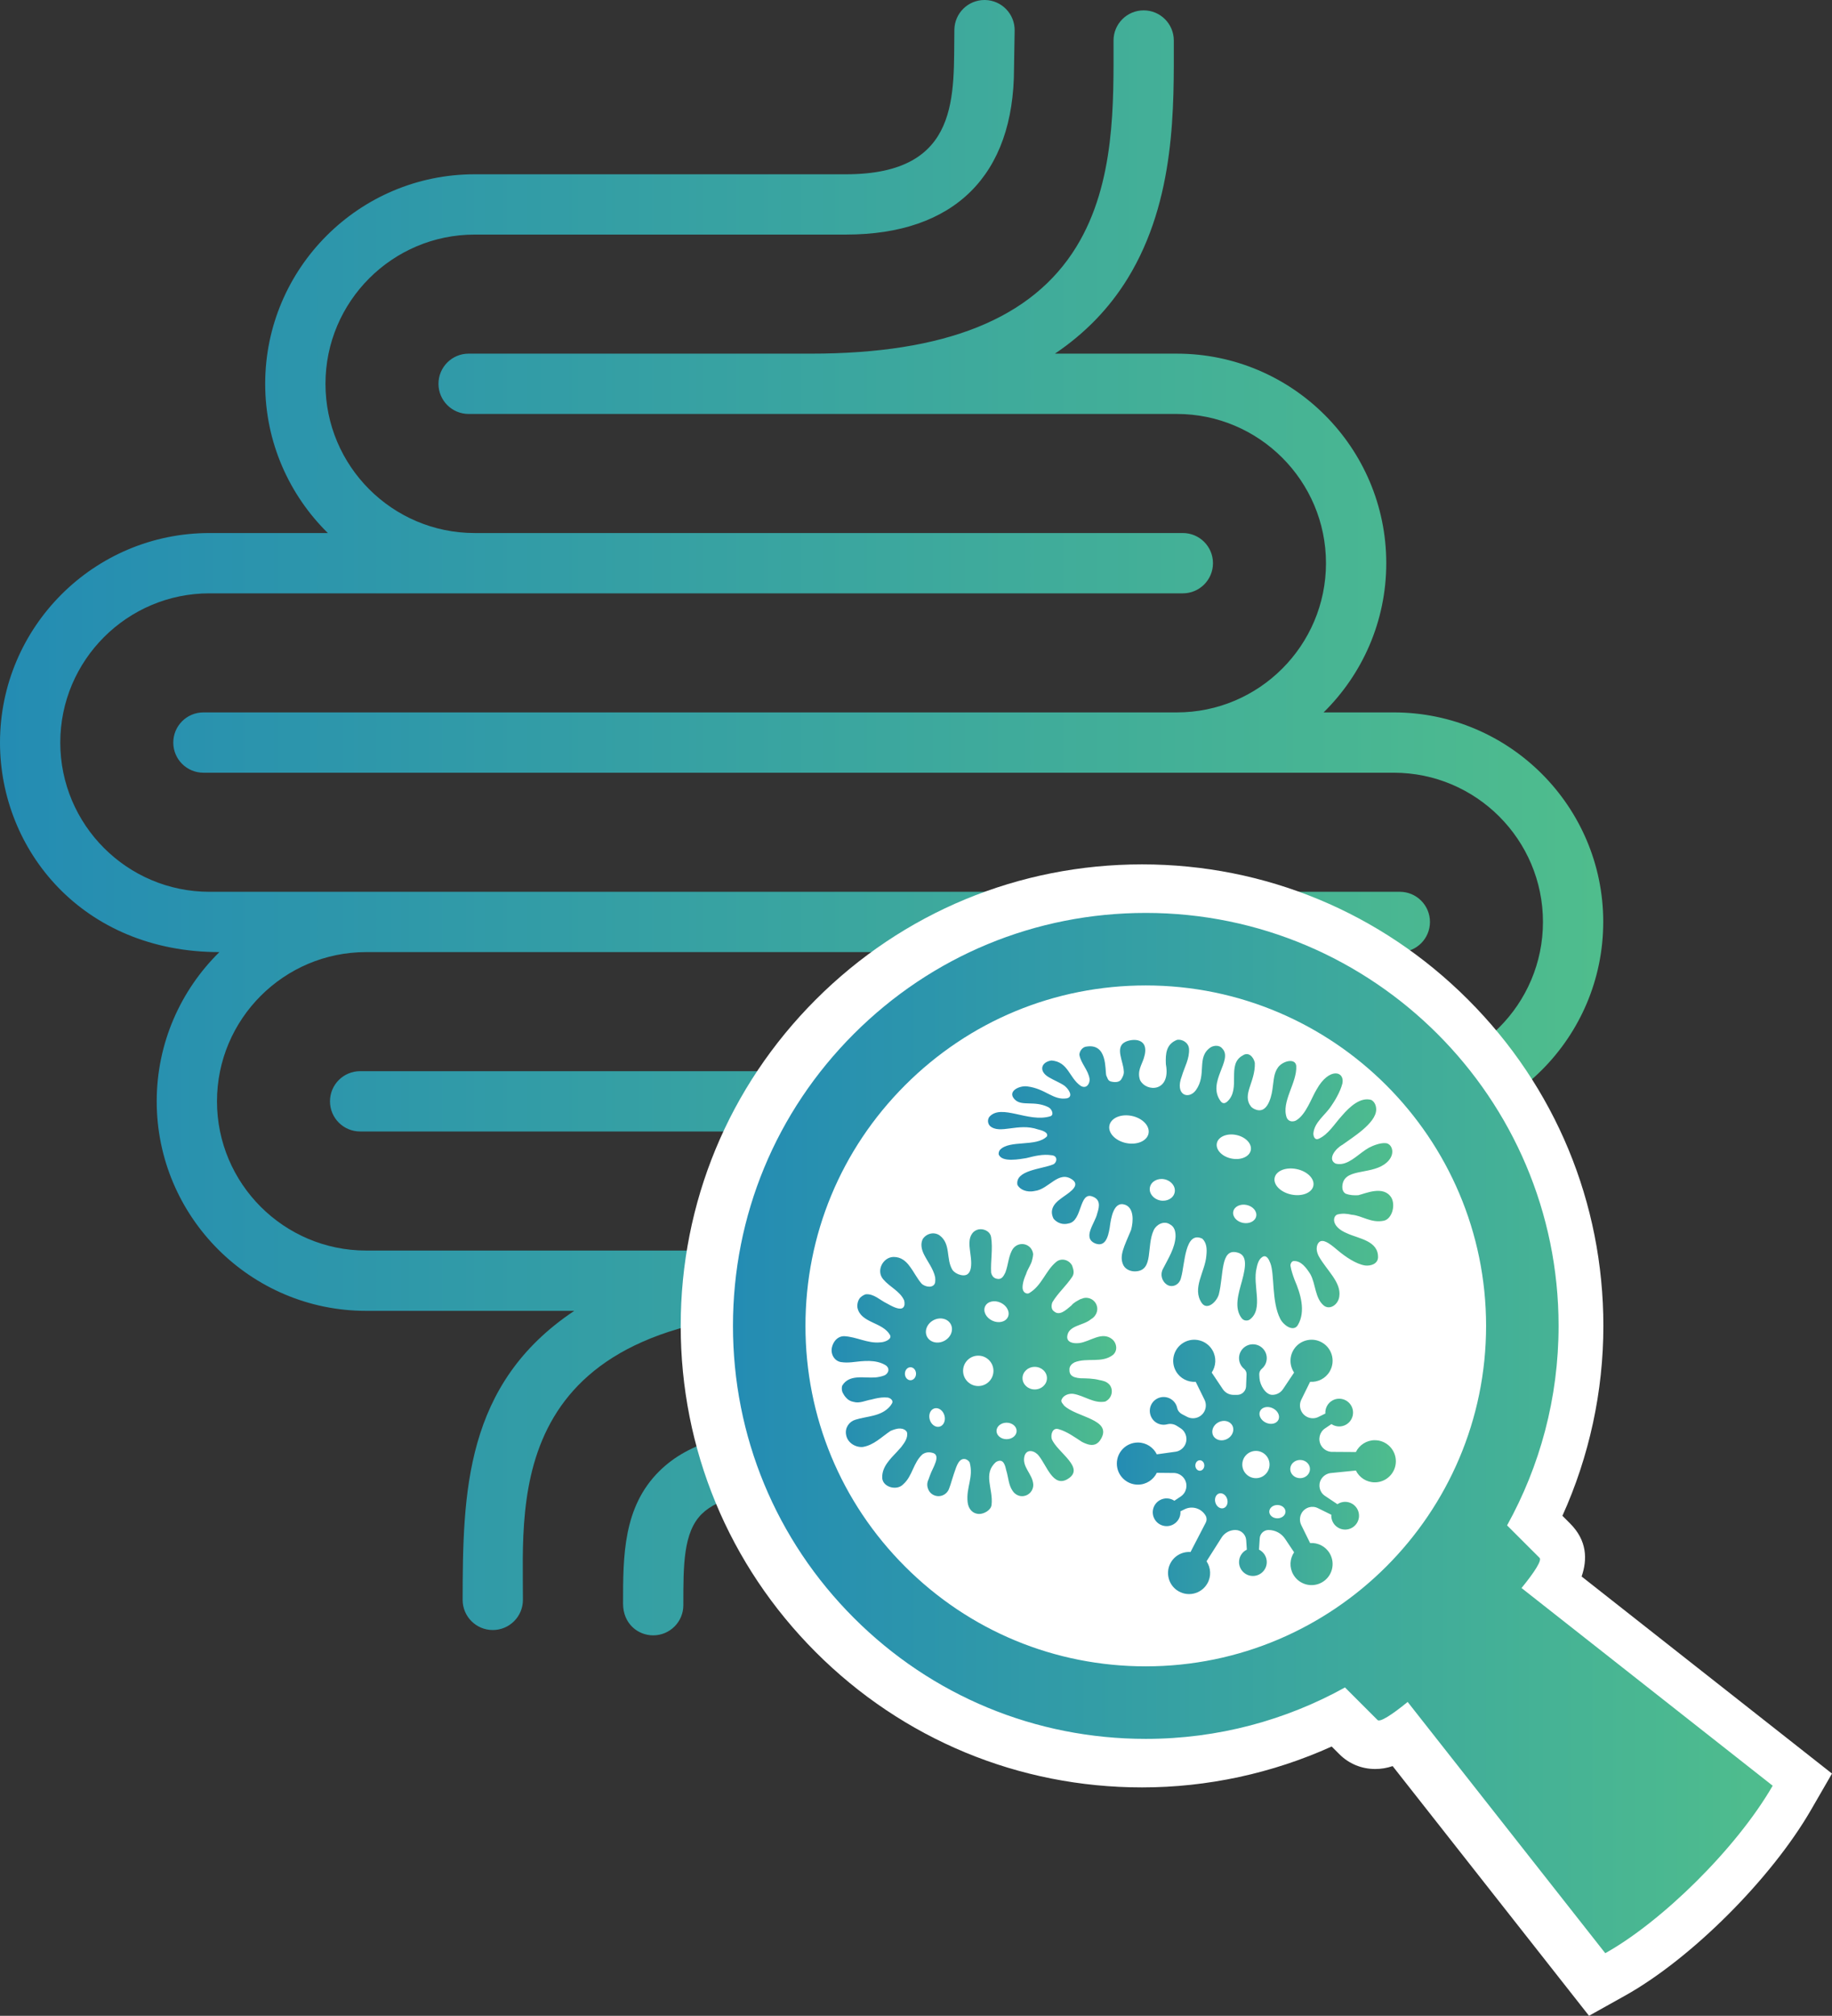 <?xml version="1.0" encoding="UTF-8"?>
<svg id="Layer_2" data-name="Layer 2" xmlns="http://www.w3.org/2000/svg" xmlns:xlink="http://www.w3.org/1999/xlink" viewBox="0 0 4016.8 4418">
  <rect x="0" y="0" width="4016.8" height="4418" fill="#333333" stroke="none"/>
  <defs>
    <style>
      .cls-1 {
        fill: #fff;
      }

      .cls-1, .cls-2 {
        fill-rule: evenodd;
      }

      .cls-3 {
        fill: url(#linear-gradient-4);
      }

      .cls-4 {
        fill: url(#linear-gradient-3);
      }

      .cls-5 {
        fill: url(#linear-gradient-5);
      }

      .cls-2 {
        fill: url(#linear-gradient-2);
      }

      .cls-6 {
        fill: url(#linear-gradient);
      }
    </style>
    <linearGradient id="linear-gradient" x1="0" y1="1792.1" x2="3515.21" y2="1792.1" gradientUnits="userSpaceOnUse">
      <stop offset="0" stop-color="#248cb3"/>
      <stop offset="1" stop-color="#4fbd8d"/>
    </linearGradient>
    <linearGradient id="linear-gradient-2" x1="1607.08" y1="3140.84" x2="3886.74" y2="3140.84" xlink:href="#linear-gradient"/>
    <linearGradient id="linear-gradient-3" x1="2166.26" y1="2594.86" x2="3054.69" y2="2594.86" xlink:href="#linear-gradient"/>
    <linearGradient id="linear-gradient-4" x1="1823.38" y1="3006.09" x2="2447.42" y2="3006.09" xlink:href="#linear-gradient"/>
    <linearGradient id="linear-gradient-5" x1="2448.76" y1="3215.01" x2="3060.54" y2="3215.01" xlink:href="#linear-gradient"/>
  </defs>
  <g id="Layer_1-2" data-name="Layer 1">
    <path class="cls-6" d="M3515.21,2020.64c0,253.23-206,459.22-459.22,459.22h-153.92c84.7,83.35,137.4,199.12,137.4,327.07,0,253.23-206,459.22-459.22,459.22h-818.04c-112.25-1.6-187.33,16.21-223.65,52.14-40.32,39.83-40.29,112.38-40.29,196.37v3.46c0,36.5-29.58,66.08-66.08,66.08-33.59,0-66.08-25.56-66.08-69.51,0-104.12-.02-211.75,79.52-290.37,64.14-63.42,164.8-92.53,317.34-90.31h817.27c180.34,0,327.07-146.73,327.07-327.07s-146.73-327.07-327.07-327.07H789.6c-36.5,0-66.08-29.58-66.08-66.08s29.58-66.08,66.08-66.08h2266.39c180.34,0,327.07-146.73,327.07-327.07s-146.73-327.07-327.07-327.07H446.01c-36.5,0-66.08-29.58-66.08-66.08s29.58-66.08,66.08-66.08h2134.24c180.34,0,327.07-146.73,327.07-327.07s-146.73-327.07-327.07-327.07h-1552.77c-36.5,0-66.08-29.58-66.08-66.08s29.58-66.08,66.08-66.08h749.96c295.38,0,485.94-76.63,582.63-234.31,86.04-140.31,81.43-317.75,81.43-452,0-36.5,29.58-66.08,66.08-66.08s66.08,29.58,66.08,66.08c0,141.85,5.04,348.25-100.92,521.07-40.55,66.13-94.07,121.07-159.73,165.24h267.26c253.23,0,459.22,206,459.22,459.22,0,127.95-52.71,243.72-137.4,327.07h153.92c253.23,0,459.22,206,459.22,459.22ZM1810.57,2873.02h782.89c36.5,0,66.08-29.58,66.08-66.08s-29.58-66.08-66.08-66.08H802.82c-180.34,0-327.07-146.73-327.07-327.07s146.73-327.07,327.07-327.07h2266.39c36.5,0,66.08-29.58,66.08-66.08s-29.58-66.08-66.08-66.08H459.22c-180.34,0-327.07-146.73-327.07-327.07s146.73-327.07,327.07-327.07h2134.24c36.5,0,66.08-29.58,66.08-66.08s-29.58-66.08-66.08-66.08h-1552.77c-180.34,0-327.07-146.73-327.07-327.07s146.73-327.07,327.07-327.07h814.02c237.69,0,368.6-129.8,368.6-364.4l1.39-82.54c.62-36.47-28.47-66.57-64.97-67.19h-1.14c-35.98,0-65.43,28.86-66.05,64.97-2.33,140.07,16.93,317.01-237.85,317.01h-814.02c-253.23,0-459.22,205.99-459.22,459.22,0,127.95,52.71,243.72,137.4,327.07h-259.64C206,1168.27,0,1374.27,0,1627.5c0,235.61,180.97,459.22,481,459.22-84.7,83.35-137.4,199.12-137.4,327.07,0,253.23,206,459.22,459.22,459.22h456.3c-240.65,160.33-244.28,399.58-244.75,633.45,0,36.5,29.58,66.08,66.08,66.08s66.08-29.58,66.08-66.08c.46-222.63-41.76-633.45,664.06-633.45Z"/>
    <path class="cls-1" d="M3467.81,3455.2c12.84-37.18,12.19-78.62-25.13-116.02l-16.99-16.98c58.96-130.33,89.83-272.69,89.82-416.23.01-269.8-105.31-523.7-296.56-714.95-191.23-191.24-445.15-296.57-714.96-296.56h-.02c-270.17,0-524.19,105.21-715.24,296.26-191.04,191.05-296.25,445.07-296.24,715.25-.01,270.17,105.2,524.18,296.25,715.25,191.06,191.06,445.07,296.27,715.25,296.26,143.39,0,285.62-30.81,415.83-89.63l17.01,17.01c20.75,20.81,48.57,32.27,78.33,32.27,12.84,0,25.25-1.94,38.3-6.35l430.56,547.22,79.32-44.28c144.93-80.92,320.02-255.78,407.3-406.71l46.15-79.84-548.99-431.96ZM2504,3652.14c-199.31,0-386.68-77.61-527.61-218.54-140.94-140.93-218.54-328.32-218.54-527.63-.01-199.31,77.61-386.69,218.53-527.61,140.93-140.93,328.31-218.55,527.63-218.55,411.44,0,746.16,334.73,746.17,746.17-.02,411.45-334.75,746.17-746.18,746.17Z"/>
    <path class="cls-2" d="M3336.06,3480.47c29.08-35.53,44.87-60.75,39.6-66.04l-71.27-71.23c71.87-129.7,112.93-278.73,112.93-437.22.01-499.09-406.03-905.13-905.12-905.12-241.77,0-469.07,94.14-640.04,265.1-170.96,170.96-265.09,398.25-265.08,640.03-.01,241.77,94.14,469.06,265.08,640.02,170.97,170.97,398.26,265.1,640.04,265.1,158.32,0,307.2-40.96,436.81-112.69l71.36,71.33c5.27,5.29,30.48-10.49,66.02-39.58,144.42,183.55,288.85,367.11,433.28,550.67,123.63-69.02,287.09-228.75,367.07-367.07-183.56-144.43-367.12-288.85-550.67-433.28Z"/>
    <path class="cls-1" d="M2512.19,3652.14c-199.31,0-386.68-77.61-527.61-218.54-140.94-140.94-218.54-328.32-218.54-527.64-.01-199.31,77.61-386.68,218.53-527.61,140.93-140.93,328.31-218.55,527.63-218.55,411.44,0,746.16,334.73,746.17,746.17-.02,411.45-334.75,746.16-746.18,746.16Z"/>
    <path class="cls-4" d="M3050.67,2624.9c-17.07-27.73-57.19-8.87-72.62-5.33-9.26.55-18.22.01-27.03-3.1-6.46-3.46-8.24-9.81-7.81-17.07,2.72-39.09,58.36-24.35,91.9-47.31,28.28-19.49,17.55-46.95,2.13-46.64-10.55-.89-26.49,5-35.75,9.99-20.18,11.28-38.7,32.79-59.94,35.6-4.25.56-8.6.38-13.11-.78-18.81-9.51-.04-33.14,14.65-41.04,21.12-15.53,73.65-47.06,74.3-76.95.19-8.59-3.14-17.41-10.84-21.55-23.74-6.86-47.28,14.97-63.87,34.18-17.15,18.74-30.23,41.74-51.59,51.06-7.67,3.51-11.56-4.56-11.41-12,2.36-24.95,26.32-40.06,39.14-60.01,6.9-9.73,19.77-30.58,24.49-49.25,5.68-27.52-29.15-35.69-56.26,12.63-11.47,18.46-23.61,56.48-46.07,68.8-7.61,3.22-15.66,1.85-19.58-6.07-13.14-35.05,22.99-76.85,20.73-113.99-1.98-17.32-28.21-11.4-39.41,2.56-10.07,13.48-9.53,27.01-12.8,48.96-2.96,20.77-12.74,54.7-37.87,43.78-3.26-1.25-6.33-3.17-8.92-5.78-21-26.75,9.42-53.05,8.19-95.9-2.52-13.12-13.85-25.14-26.44-16.48-36.49,19.51-3.28,72.63-33.67,100.8-4.95,4.59-10.55,5.92-15.32-1.15-30.05-41.77,28.41-89.55,4.11-114.79-5.56-7.54-17.99-7.6-26.2-2.24-31.2,21.97-6.91,58.87-31.74,93.57-15.85,21.51-46.82,10.96-30.92-30.63,5.84-19.98,17.33-38.57,15.87-60.24-1.22-13.38-14.49-21.23-25.97-19.58-23.96,9.31-25.87,29.74-24.77,53.59,11.41,61.03-42.91,61.86-56.64,34.66-6.64-19.38,3.31-32.49,8.23-47.71,14.99-46.43-26.07-43.62-41.04-35.65-22.69,11.52-3.73,43.04-2.97,62.54,1.21,6.97-1.76,13.59-5.61,19.51-4.46,6.83-15.19,6.5-23.11,4.3-6.5-2.14-6.72-7.78-9.56-13.07-3.04-12.96,2.74-70.21-42.72-63.43-9.54.52-16.08,10.39-16.22,18.02,3.05,18.91,19.55,33.17,22.37,53.16.95,8.87-6.14,23.06-19.73,14.87-25.47-17.91-26.71-52.29-63.66-55.45-22.56,2.97-29.26,23.22-5.94,36.72,10.47,6.36,24.48,11.72,34.57,18.81,9.13,7.43,19.98,23.81,5.03,27.35-30.58,4.96-46.02-20.9-87.01-26.12-17.15-2.28-45,10.87-27.27,28.76,15.51,15.66,42.36,1.7,73,16.5,8.24,3.51,14.11,17.59,4.71,20.3-48.12,14.48-106.9-28.21-133.3.99-4.53,5.76-4.16,14.76,1.38,20.36,21.6,18.78,61.44-7.52,104.67,7.25,9.37,2.13,23.86,6.66,19.94,15.49-23.21,23.64-81.69,6.98-102.81,29.38-2,2.57-3.09,5.69-2.98,9.48,6.16,19.4,48.08,10.51,60.43,8.72,18.71-4.51,35.71-9.36,56.4-6.27,13.83,1.64,10.9,16.27,3,19.93-24.87,10.5-84.14,12.54-78.66,44.93,5.1,9.94,19.85,17.41,38.2,13.35,30.94-3.52,52.4-47.21,83.18-24.06,18.36,14.45-13.47,30.8-26.75,41.32-16.48,11.9-24.36,26.14-15.21,43.83,7.88,9.08,19.87,13.71,32.79,10.13,30.59-4.98,22.51-70.53,52.44-58.97,16.83,6.21,15.99,20.1,10.36,36.99-4.49,21.1-33.39,53.06-4.76,65.66,21.55,8.46,28.46-11.83,32.13-34.64,2.69-20.64,8.49-59.59,34.35-49.8,18.72,7.43,17.89,35.32,12.51,54.98-15.19,36.63-27.21,57.42-16.51,78.03,5.72,10.1,18.34,13.82,28.63,12.59,37.55-3.67,21.02-55.07,37.6-90.39,5.86-12.18,22.19-21.07,35.28-12.58,10.17,5.26,12.59,15.4,12.49,26.82-1.3,25.45-16.01,48.07-27.28,70.28-6.92,11.95-3.38,27.18,8.36,35.18,10.79,7.13,27.53,1.7,31.16-15.88,8.24-28.31,7.84-103.36,46.55-84.83,9.31,8.96,10.39,21.94,8.77,36.93-2.56,35.36-32.33,71.6-10.03,104.08,12.11,17,33.01-3.23,37.39-19.06,10.84-43.03,3.4-101.02,39.89-91.84,22.23,5.01,20.18,28.48,10.74,62.79-7.47,27.13-18.11,59.31-.18,81.83,4.47,5.38,12.17,5.86,17.34,2.46,31.28-23.33,5.27-74.98,15.09-113.28,3.35-16.99,8.77-21.58,13.83-24.65,8.18-3.71,13.02,6.04,16.24,14.38,9.58,24.64,2.4,84.45,21.64,121.89,7.93,15.47,30.01,29.59,38.94,13.22,17.25-29.74,5.73-68.19-7.4-98.39-3.78-10.11-7.29-20.45-9.02-30.74-.71-3.31,2.1-10.21,6.35-10.58,16.98-1.48,28.75,15.47,37.15,28.63,12.16,21.85,9.86,53.21,30.14,69.35,13.53,9.71,31.19-3.15,33.36-20.34,4.7-31.19-27.56-57.23-44.92-88.12-9.1-17.32-3.15-30.63,4.11-33.07,9.72-3.26,23.67,8.36,38.7,21.05,15.41,12.89,38.95,29.23,58.86,32.19,11.99,1.36,27.44-3.26,28.17-17.61.86-36.63-41.74-40.95-67.49-52.7-36.12-14.86-31.9-37.61-21.83-41.41,10.89-2.87,20.87-2.06,31.74.52,21.92,1.48,42.31,18.88,70.25,13.08,17.43-3.62,26.34-33,16.59-50.62ZM2518.24,2484.35c-3.39,16.43-25.34,25.8-49.02,20.91-23.69-4.88-40.14-22.16-36.75-38.6,3.39-16.43,25.34-25.8,49.02-20.91,23.68,4.88,40.14,22.17,36.75,38.6ZM2575.56,2613.41c-2.64,12.81-16.93,20.69-31.91,17.6-14.98-3.09-24.99-15.98-22.35-28.79,2.64-12.81,16.93-20.69,31.91-17.6,14.98,3.09,24.99,15.98,22.35,28.79ZM2668.04,2505.66c2.94-14.26,21.98-22.38,42.52-18.15,20.54,4.24,34.81,19.23,31.87,33.49-2.94,14.26-21.98,22.38-42.52,18.15-20.54-4.24-34.81-19.23-31.87-33.49ZM2754.32,2665.73c-2.23,10.85-15.31,17.32-29.21,14.45-13.9-2.87-23.35-13.98-21.11-24.83,2.23-10.85,15.31-17.32,29.21-14.45,13.9,2.87,23.35,13.98,21.11,24.83ZM2879.64,2598.93c-3.18,15.42-24.76,24.01-48.21,19.17-23.44-4.84-39.87-21.26-36.69-36.68,3.18-15.42,24.76-24.01,48.21-19.17,23.44,4.83,39.87,21.26,36.69,36.68Z"/>
    <path class="cls-3" d="M2439.04,2935.54c-23.06-18.99-48.84,5.43-73.26,8.14-12.21,1.36-27.13-1.36-25.78-14.92,2.71-24.42,35.27-23.06,51.9-37.33,3.71-2.23,6.69-4.47,9.29-8.41,1.12-1.53,2.03-3.16,2.76-4.85,2.17-5.09,2.65-10.84.92-16.36-3.24-10.37-12.16-16.61-21.68-17.34-2.38-.18-4.8-.02-7.18.51-2.05.95-5.03,1.7-7.27,2.44-7.04,4.02-13.82,6.73-19.7,13.92-3.31,2.82-6.6,5.66-9.87,8.18-6.53,5.04-12.93,8.79-19.02,8.52-3.04-.13-6.01-1.27-8.87-3.76-6.56-3.85-6.56-13.35-3.85-20.13,12.21-20.35,29.84-35.27,43.41-55.62,5.43-8.14,2.71-16.28,0-24.42-6.78-13.57-24.42-17.64-35.27-8.14-23.06,18.99-31.2,51.55-58.72,67.97-3.77,2.29-9,.8-11.98-2.93-3.73-5.22-2.98-11.19-2.24-16.42.62-3.98,1.62-7.79,2.85-11.49,1.24-3.71,2.72-7.3,4.3-10.84,3.38-11.36,11.52-20.86,13.46-31.71,1.01-3.67,1.72-7.46,2.01-11.4-.15-1.85-.5-3.68-1.03-5.45-1.61-5.29-4.94-10-9.81-13.12-8.58-5.5-18.64-5-26.27-.33-2.54,1.56-4.81,3.57-6.66,5.98-10.38,14.82-10.38,35.17-17.16,52.81-4.07,8.14-8.14,16.28-18.99,13.57-6.78-1.36-10.85-6.78-12.21-13.57-1.36-25.78,4.07-51.55,0-77.33-1.36-10.85-12.21-17.64-23.06-17.64-3.05,0-5.94.59-8.59,1.67-2.65,1.08-5.07,2.65-7.18,4.6-13.36,13.84-7.93,34.19-6.23,50.74.56,4.19,1.05,8.64,1.26,13.05.63,13.25-1.24,26.23-10.62,29.98-3.12,1.25-7.08,1.48-12.06.35-3.71-.8-7.26-2.22-10.39-4.11-3.13-1.9-5.84-4.27-7.88-6.98-14.92-24.42-2.71-56.98-28.49-75.97-12.21-8.14-28.49-4.07-36.63,8.14-5.43,10.85-2.71,23.06,2.71,33.92,8.14,16.28,20.35,31.2,24.43,49.74.46,3.65.5,7.41,0,11.31-2.71,13.57-21.71,10.85-29.85,2.71-4.75-5.43-8.9-11.79-12.97-18.27-2.04-3.24-4.05-6.52-6.11-9.72-6.7-9.99-12.12-18.13-21.37-24.28-2.88-1.89-6-3.4-9.41-4.45-3.41-1.04-7.12-1.62-11.19-1.62-23.06,0-39.34,29.85-23.06,48.84,14.92,17.64,36.63,25.78,45.92,46.2.87,3.07,1.18,6.27.85,9.66-2.04,11.53-12.89,9.84-25.38,4.12-4.16-1.91-8.51-4.26-12.81-6.71-15.37-7.15-28.93-22.07-47.04-20.26-4.66,1.49-9.07,4.53-12.46,7.93-2.37,3.05-3.98,6.61-4.88,10.34-.89,3.73-1.05,7.64-.52,11.42,7.47,33.61,54.96,30.9,71.24,59.39,5.43,9.5-12.21,16.28-21.71,16.28-27.13,2.71-51.55-12.21-78.69-13.56-3.73,0-7.12.76-10.15,2.11-9.09,4.07-14.94,13.48-16.98,23.66-2.71,14.92,6.78,29.85,21.71,31.2,3.56.51,7.14.72,10.74.73s7.21-.2,10.83-.52c25.91-2.92,53.05-6.99,75.52,6.98,3.56,2.8,5.89,6.43,5.14,11.67-.88,4.1-3.91,7.84-7.98,9.87-3.39,1.36-6.83,2.37-10.29,3.14-3.47.77-6.96,1.28-10.49,1.62-24.63,1.78-57.19-7.72-72.53,18.26-1.32,4.79-.98,10.22,1.06,14.97,2.04,4.07,4.64,7.95,7.75,11.28,2.22,2.6,4.75,4.58,7.5,6.05,2.75,1.47,5.73,2.43,8.84,3,13.26,3.85,25.47-2.93,38.49-5.06,2.93-.77,5.86-1.51,8.82-2.17,8.88-1.99,17.97-3.26,27.64-2.24,6.78,1.36,12.21,6.78,9.5,12.21-1.58,2.94-3.43,5.54-5.49,7.86-19.57,21.74-49.41,20.39-75.19,28.53-13.57,4.07-23.06,17.64-20.35,32.56,2.71,17.64,20.35,28.49,36.63,27.13,24.42-4.07,40.7-21.71,61.05-35.27,6.78-2.71,13.57-5.43,20.99-5.18,2.71,0,5.77.68,8.48,2.03,2.71,1.36,5.09,3.39,6.44,6.1,2.71,12.21-5.43,23.06-12.72,32.59-2.53,3.02-5.23,5.99-7.99,8.93-16.52,17.67-34.58,34.46-33.56,58.87,1.36,20.35,32.56,28.49,46.13,13.57,20.35-17.64,21.71-47.48,42.51-65.86,2.83-1.8,5.85-3.05,9.15-3.67,3.29-.58,6.85-.51,10.75.34,23.06,4.07,1.36,33.92-3.88,49.91-1.1,2.81-2.13,5.64-3.05,8.53-3.93,8.03-3.93,16.17.7,24.84,1.82,3.19,4.38,5.98,7.63,8.06,13.72,8.8,31.26,2.24,36.5-12.16,0,0,.34-.94.91-2.51.57-1.59,1.37-3.81,2.29-6.43.92-2.98,1.86-6.06,2.83-9.2,2.91-9.42,6.06-19.35,9.51-28.57,1.51-4.01,3.18-7.66,5.13-10.64,1.94-2.98,4.16-5.31,6.76-6.66,2.6-1.36,5.58-1.74,9.06-.85,4.13,1.5,6.88,3.91,8.68,6.87,9.18,33.07-8,54.53-4.38,87.34,1.62,14.66,10.85,25.78,25.78,25.78,9.5,0,25.36-7.72,26.71-19.93,4.07-35.27-19.93-68.25,9.91-94.03,4.75-2.71,8.44-3.28,11.38-2.25,2.94,1.03,5.12,3.65,6.84,7.31,1.73,3.66,2.99,8.35,4.1,13.54,4.81,15.32,4.81,31.6,13.86,44.65,2.53,3.93,6.08,7.14,10.18,9.21,4.11,2.07,8.78,2.99,13.56,2.37,10.78-1.39,18.47-9.09,20.84-18.34.59-2.31.86-4.72.75-7.17-1.47-23.54-25.89-38.46-19.1-62.88,5.43-16.28,23.06-10.85,31.2,0,17.64,21.71,31.2,69.19,62.4,51.55,42.06-24.42-21.71-58.34-33.92-88.18-2.71-9.5,1.36-25.78,14.92-21.71,18.99,5.43,35.27,17.64,51.38,27.98,4.2,2.16,8.3,3.95,12.25,5.13,11.85,3.52,22.34,1.49,29.98-12.76,23.06-42.06-54.27-46.13-81.4-71.9-2.71-4.07-8.14-8.14-5.43-13.57,4.07-9.5,16.28-13.57,25.78-12.21,24.42,4.07,44.77,21.71,69.78,16.86,2.11-1.03,4.11-2.34,5.92-3.9,5.4-4.68,8.83-11.73,8.45-19.87-.11-2.41-.6-4.72-1.4-6.9-.81-2.17-1.94-4.2-3.41-6.05-3.72-4.11-8.2-7.1-14.22-8.57-2.55-.78-5.27-1.39-8.03-1.81-13.67-3.69-28.59-3.69-41.61-3.94-4.58-.39-8.83-1.05-12.45-2.24-3.62-1.2-6.62-2.93-8.67-5.49-2.05-2.56-3.17-5.94-3.05-10.41-.8-8.74,5.99-14.16,11.41-16.87,27.13-10.85,59.69,2.71,84.11-16.28,10.85-9.5,8.14-25.78-1.36-33.92ZM1996.28,3025.08c-6.74,0-12.21-6.38-12.21-14.25s5.47-14.24,12.21-14.24,12.21,6.38,12.21,14.24-5.47,14.25-12.21,14.25ZM2060.49,3126.71c-8.86,2.61-18.68-4.21-21.93-15.23-3.25-11.02,1.31-22.07,10.17-24.68,8.86-2.61,18.68,4.21,21.93,15.23,3.25,11.02-1.31,22.07-10.17,24.68ZM2070.63,2938.66c-14.35,7.59-31.33,3.64-37.93-8.83-6.6-12.47-.32-28.74,14.03-36.33,14.35-7.59,31.33-3.64,37.93,8.83,6.6,12.47.32,28.74-14.03,36.33ZM2144.93,3037.81c-18.39,0-33.3-14.91-33.3-33.3s14.91-33.3,33.3-33.3,33.3,14.91,33.3,33.3-14.91,33.3-33.3,33.3ZM2175.66,2894.48c-13.78-6.49-20.82-20.54-15.71-31.39,5.11-10.85,20.42-14.38,34.2-7.89,13.78,6.49,20.82,20.54,15.72,31.39-5.11,10.85-20.42,14.38-34.2,7.89ZM2206.99,3154.29c-12.17,0-22.05-8.1-22.05-18.09s9.87-18.09,22.05-18.09,22.05,8.1,22.05,18.09-9.87,18.09-22.05,18.09ZM2268.73,3045.27c-14.8,0-26.79-11.08-26.79-24.76s11.99-24.76,26.79-24.76,26.79,11.09,26.79,24.76-11.99,24.76-26.79,24.76Z"/>
    <path class="cls-5" d="M3014.38,3156.51c-18.22.01-33.97,10.56-41.48,25.89l-53.75-.35c-9.39-.62-17.84-5.88-22.55-14.02-7.42-12.85-3.6-29.25,8.73-37.5l13.96-9.34c9.33,6.26,21.79,7.11,32.17,1.12,14.53-8.4,19.51-26.99,11.12-41.53-8.39-14.53-26.96-19.52-41.49-11.13-10.4,6.01-15.9,17.21-15.13,28.42l-15.1,7.43c-13.3,6.55-29.39,1.66-36.81-11.17h0c-4.71-8.14-5.04-18.1-.88-26.54l19.34-39.27c17.02,1.16,34.04-7.2,43.14-22.98,13.61-23.57,4.09-54.16-21.55-65.43-19.49-8.57-42.85-2.32-55.48,14.82-12.19,16.55-11.67,37.78-1.22,53.32l-24.33,36.37c-5.23,7.82-14.01,12.51-23.42,12.51-14.84,0-27.13-21.59-28.11-36.4l-.51-7.76c-.33-4.98,1.76-9.79,5.58-13,6.64-5.57,10.86-13.93,10.87-23.29,0-16.78-13.62-30.38-30.4-30.38-16.78,0-30.4,13.61-30.4,30.39.02,9.43,4.31,17.84,11.05,23.42,3.74,3.09,5.75,7.81,5.43,12.65l-1.07,26.24c-.67,10.21-9.15,18.15-19.38,18.15h-8.17c-9.4,0-18.18-4.69-23.41-12.5l-24.35-36.4c9.52-14.17,10.8-33.07,1.68-48.87-12.74-22.08-40.99-29.63-63.06-16.89-22.05,12.75-29.63,40.99-16.89,63.07,9.11,15.76,26.13,24.13,43.17,22.98l19.34,39.27c4.15,8.43,3.82,18.38-.88,26.52-7.41,12.84-23.52,17.73-36.82,11.18l-11.53-5.97c-5.34-2.77-9.43-7.66-10.67-13.54-1.71-8.16-6.76-15.59-14.55-20.09-14.89-8.6-34.03-3.16-42.1,12.21-7.33,13.94-2.46,31.69,10.95,39.96,7.34,4.53,15.82,5.55,23.51,3.59,7.2-1.84,14.83-.77,21.09,3.24l8.84,5.65c12.33,8.25,16.15,24.65,8.73,37.5h0c-4.7,8.14-13.16,13.4-22.54,14.02l-38.63,5.41c-7.52-15.34-23.27-25.91-41.48-25.9-25.49,0-46.14,20.66-46.17,46.16,0,25.49,20.68,46.15,46.17,46.15,18.23.02,33.97-10.56,41.48-25.89l38.63.37c9.38.62,17.83,5.88,22.53,14.02,7.42,12.85,3.6,29.26-8.74,37.51l-13.94,9.32c-9.33-6.26-21.77-7.1-32.17-1.12-14.53,8.4-19.51,26.99-11.12,41.53,8.4,14.53,26.98,19.53,41.51,11.14,10.4-6.01,15.9-17.21,15.13-28.42l9.12-4.5c16.64-8.2,36.8-2.09,46.08,13.98h0c2.64,4.57,2.82,10.15.49,14.88l-33.6,64.84c-18.67-1.28-37.31,8.88-45.55,27.69-8.54,19.5-2.27,42.86,14.9,55.46,22.58,16.57,53.83,9.54,67.44-14.03,9.11-15.77,7.84-34.69-1.67-48.85l33.42-52.65c6.64-9.93,17.8-15.89,29.75-15.89,12.54,0,22.93,9.72,23.76,22.23l1.38,20.84c-10.09,4.94-17.04,15.3-17.05,27.31,0,16.78,13.6,30.37,30.38,30.37,16.79,0,30.4-13.61,30.41-30.39,0-11.99-6.97-22.35-17.05-27.3l1.64-24.9c.67-10.21,9.15-18.15,19.39-18.15h0c14.52,0,28.08,7.24,36.15,19.31l19.78,29.57c-9.52,14.17-10.79,33.1-1.68,48.86,12.74,22.08,40.98,29.65,63.05,16.91,22.09-12.76,29.65-40.98,16.89-63.07-9.1-15.78-26.13-24.13-43.15-22.96l-19.35-39.27c-4.15-8.44-3.83-18.39.87-26.54,7.14-12.36,22.64-17.07,35.44-10.76l29.54,14.55c-.74,11.21,4.75,22.41,15.14,28.41,14.55,8.4,33.14,3.42,41.53-11.11,8.39-14.53,3.41-33.12-11.14-41.52-10.38-6-22.83-5.15-32.17,1.09l-27.38-18.32c-11.86-7.93-15.53-23.7-8.4-36.06,4.7-8.14,13.15-13.4,22.53-14.02l53.77-5.4c7.5,15.33,23.26,25.88,41.46,25.89,25.51,0,46.18-20.67,46.17-46.16,0-25.49-20.67-46.18-46.16-46.17ZM2630.71,3223.44c-5.44,0-9.85-5.15-9.85-11.5s4.41-11.5,9.85-11.5,9.85,5.15,9.85,11.5-4.41,11.5-9.85,11.5ZM2682.53,3305.46c-7.15,2.11-15.08-3.4-17.7-12.29-2.62-8.89,1.06-17.81,8.21-19.92,7.15-2.11,15.08,3.39,17.7,12.29,2.62,8.89-1.06,17.81-8.21,19.92ZM2690.72,3153.7c-11.58,6.13-25.28,2.94-30.61-7.13-5.33-10.07-.26-23.19,11.32-29.32,11.58-6.13,25.28-2.94,30.61,7.13,5.33,10.06.26,23.19-11.32,29.32ZM2762.8,3092.71c4.12-8.75,16.48-11.6,27.6-6.37,11.12,5.23,16.8,16.58,12.68,25.33-4.12,8.75-16.48,11.61-27.6,6.37-11.12-5.24-16.8-16.58-12.68-25.33ZM2753.69,3239.74c-16.5,0-29.88-13.38-29.88-29.89s13.38-29.89,29.88-29.89,29.89,13.38,29.89,29.89-13.38,29.89-29.89,29.89ZM2800.77,3327.71c-9.83,0-17.79-6.54-17.79-14.6s7.97-14.6,17.79-14.6,17.79,6.54,17.79,14.6-7.97,14.6-17.79,14.6ZM2850.59,3239.74c-11.94,0-21.62-8.95-21.62-19.98s9.68-19.98,21.62-19.98,21.62,8.95,21.62,19.98-9.68,19.98-21.62,19.98Z"/>
  </g>
</svg>